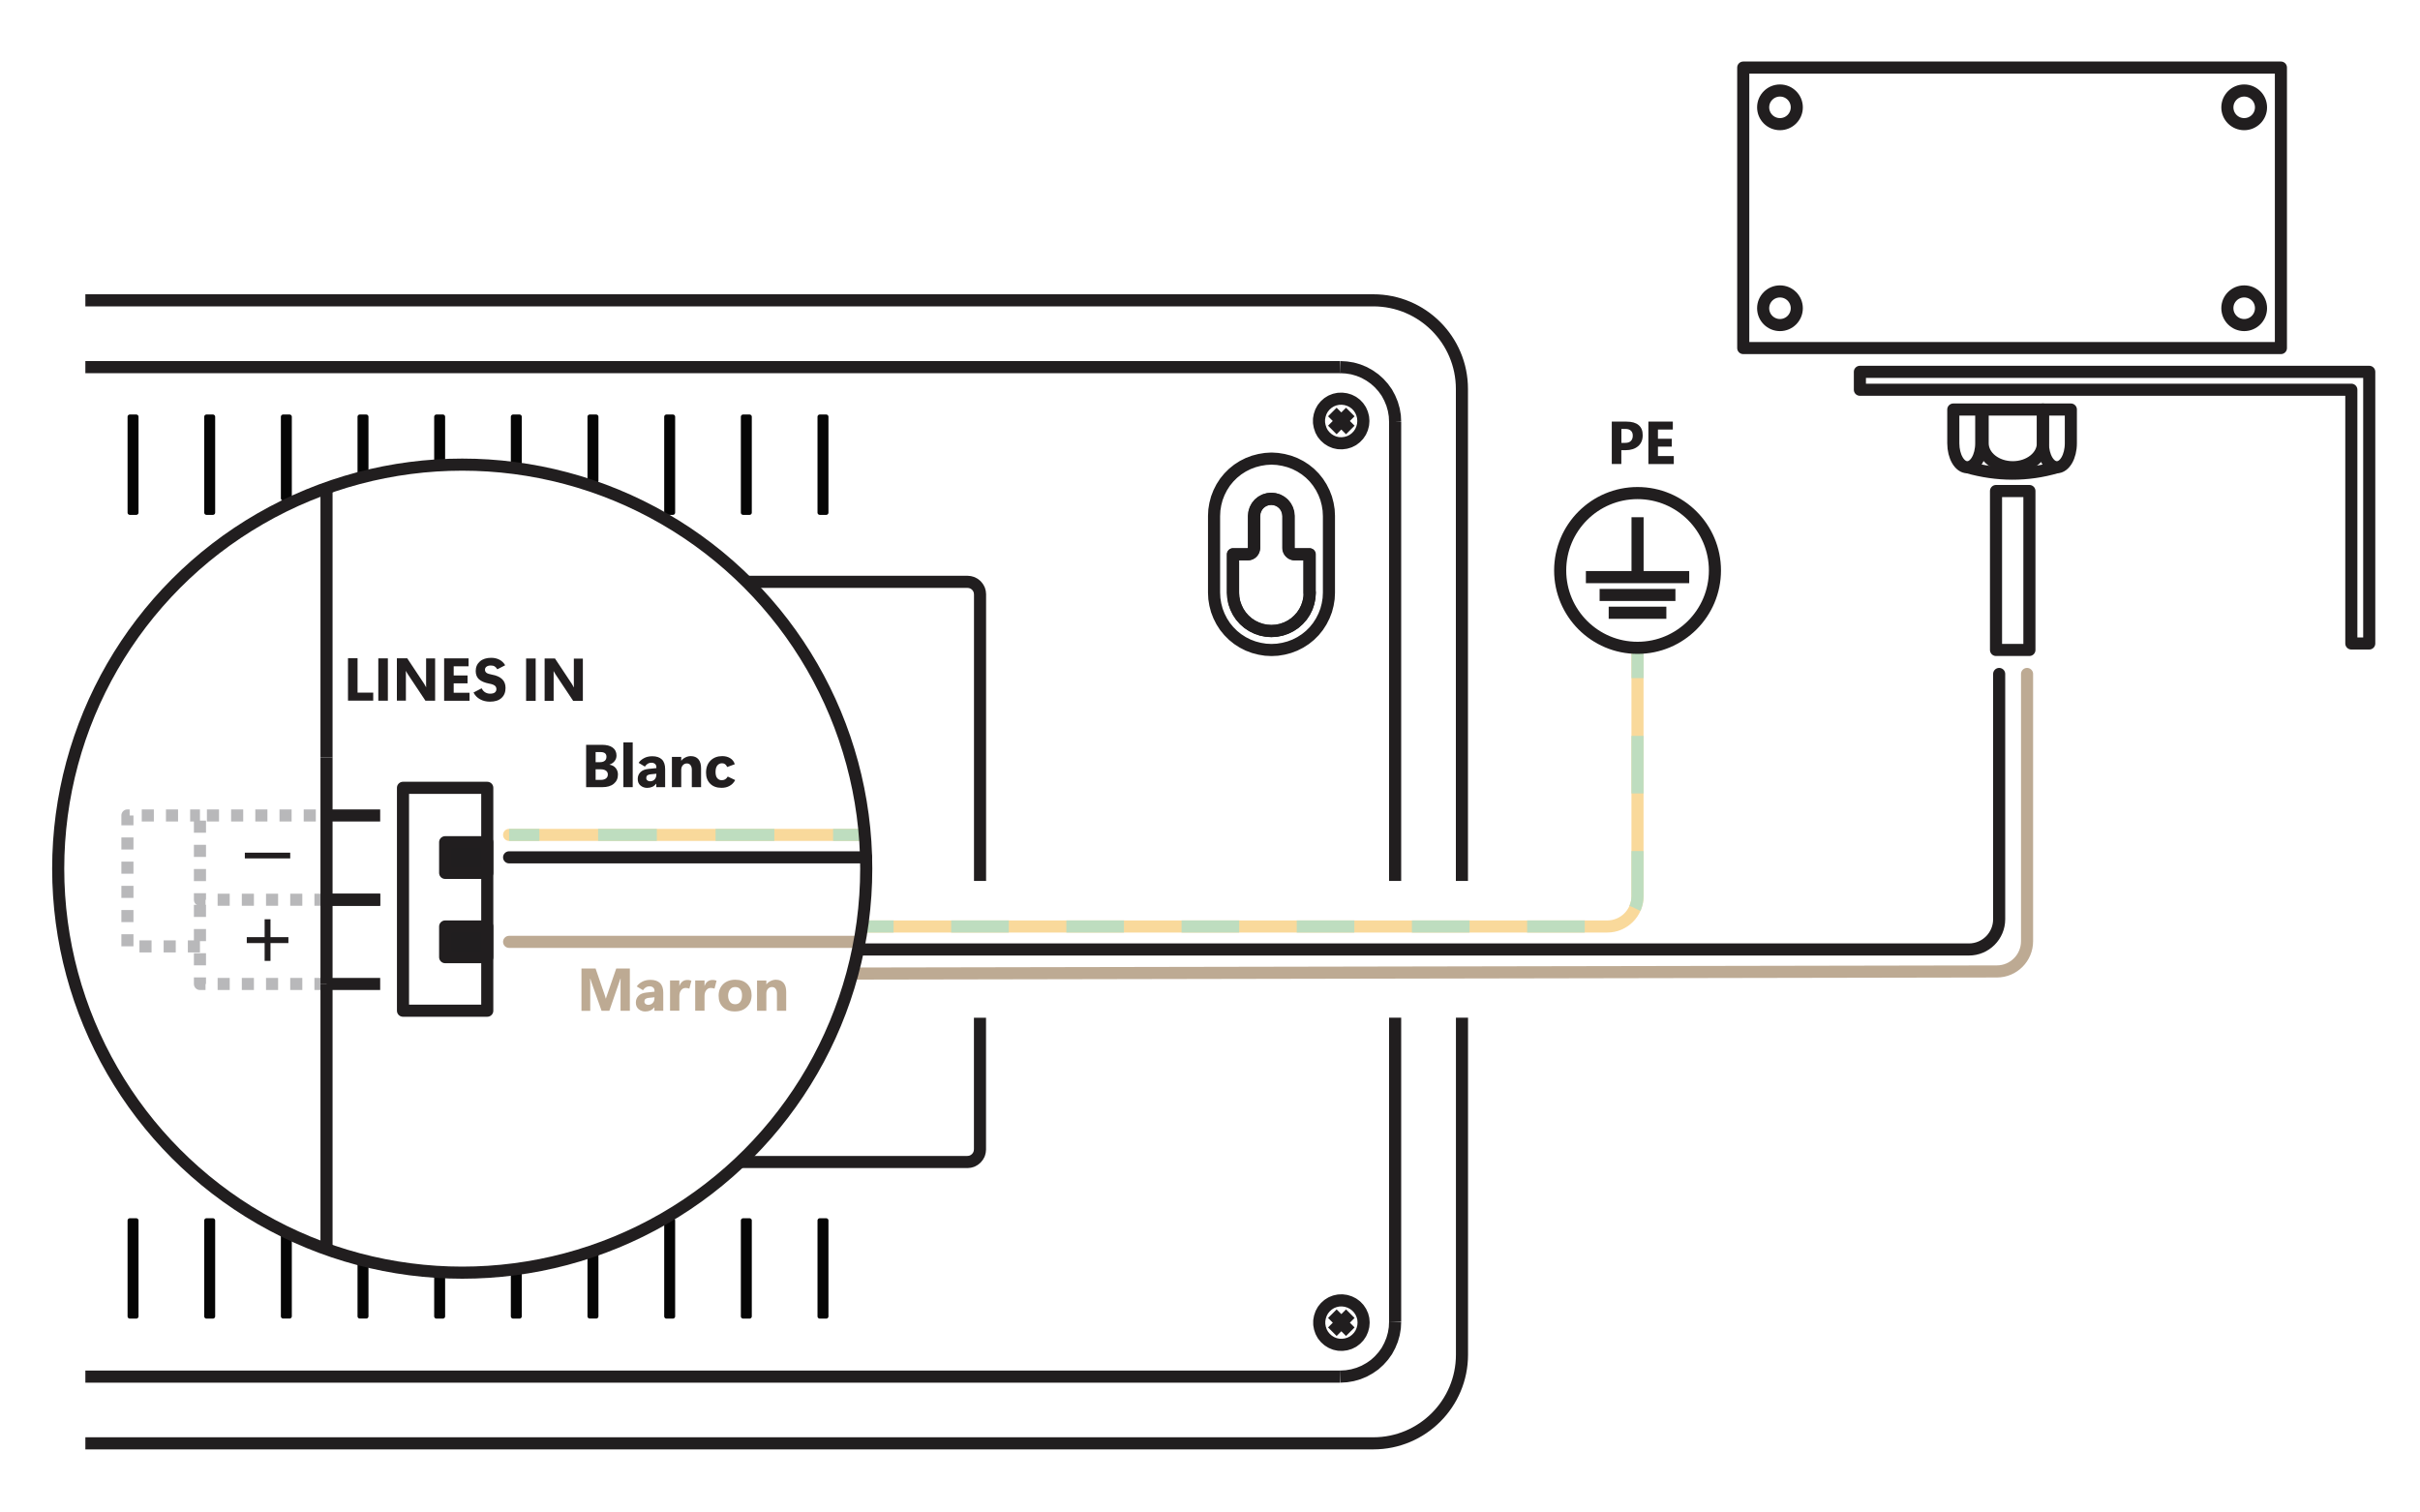 <?xml version="1.0" encoding="UTF-8"?><svg xmlns="http://www.w3.org/2000/svg" viewBox="0 0 400 250"><g id="a"><rect x="288.14" y="11.17" width="88.87" height="46.36" transform="translate(665.15 68.7) rotate(180)" style="fill:none; stroke:#211e1f; stroke-linejoin:round; stroke-width:2px;"/><circle cx="370.94" cy="17.74" r="2.78" style="fill:none; stroke:#211e1f; stroke-linejoin:round; stroke-width:2px;"/><circle cx="370.94" cy="50.95" r="2.78" style="fill:none; stroke:#211e1f; stroke-linejoin:round; stroke-width:2px;"/><circle cx="294.21" cy="50.95" r="2.78" style="fill:none; stroke:#211e1f; stroke-linejoin:round; stroke-width:2px;"/><circle cx="294.21" cy="17.74" r="2.78" style="fill:none; stroke:#211e1f; stroke-linejoin:round; stroke-width:2px;"/><path d="M337.67,73.27c0,2.19-2.23,3.96-4.98,3.96s-4.98-1.77-4.98-3.96h0v-5.58h9.97v5.58h0Z" style="fill:none; stroke:#211e1f; stroke-linejoin:round; stroke-width:2px;"/><path d="M342.29,73.27c0,2.19-1.03,3.96-2.31,3.96s-2.31-1.77-2.31-3.96h0v-5.58h4.62v5.58h0Z" style="fill:none; stroke:#211e1f; stroke-linejoin:round; stroke-width:2px;"/><path d="M327.48,73.27c0,2.19-1.03,3.96-2.31,3.96s-2.31-1.77-2.31-3.96h0v-5.58h4.62v5.58h0Z" style="fill:none; stroke:#211e1f; stroke-linejoin:round; stroke-width:2px;"/><path d="M325.17,77.23c4.98,1.4,9.92,1.43,14.81,0" style="fill:none; stroke:#211e1f; stroke-linejoin:round; stroke-width:2px;"/><polygon points="307.42 61.46 307.42 64.42 388.65 64.42 388.65 106.36 391.61 106.36 391.61 61.46 307.42 61.46" style="fill:none; stroke:#211e1f; stroke-linejoin:round; stroke-width:2px;"/><rect x="329.92" y="81.16" width="5.52" height="26.27" style="fill:none; stroke:#211e1f; stroke-linejoin:round; stroke-width:2px;"/><path d="M61.69,115.81h-4.17s0-7.01,0-7.01h1.58s0,5.68,0,5.68h2.59s0,1.33,0,1.33Z" style="fill:#211e1f;"/><path d="M64.11,115.82h-1.58s0-7,0-7h1.58s0,7,0,7Z" style="fill:#211e1f;"/><path d="M71.91,115.82h-1.59s-2.88-4.33-2.88-4.33c-.08-.13-.15-.24-.21-.34-.05-.1-.1-.18-.13-.24h-.02c0,.12.01.28.01.47,0,.19,0,.41,0,.66v3.77s-1.49,0-1.49,0v-7s1.71,0,1.71,0l2.78,4.19c.06.09.12.19.17.29.06.1.11.19.16.29h.02c0-.08-.01-.2-.01-.36,0-.16,0-.36,0-.6v-3.79s1.49,0,1.49,0v7Z" style="fill:#211e1f;"/><path d="M77.61,115.83h-4.2s0-7.01,0-7.01h4.04s0,1.31,0,1.31h-2.46s0,1.52,0,1.52h2.29s0,1.3,0,1.3h-2.29s0,1.56,0,1.56h2.62s0,1.31,0,1.31Z" style="fill:#211e1f;"/><path d="M78.28,114.46l1.33-.69c.15.3.35.53.59.67.24.14.51.22.8.22.36,0,.62-.07.79-.2.17-.14.26-.32.26-.56s-.09-.44-.28-.58-.48-.25-.89-.32c-.78-.15-1.34-.39-1.71-.72-.36-.33-.54-.79-.54-1.37,0-.66.24-1.19.7-1.59s1.09-.59,1.86-.59c.52,0,.98.11,1.38.32.39.21.7.51.93.91l-1.3.67c-.13-.22-.28-.38-.44-.48s-.38-.15-.64-.15c-.31,0-.54.07-.71.2-.17.13-.25.3-.25.5s.08.37.24.5c.16.13.47.23.91.31.74.13,1.3.38,1.68.74.38.36.57.85.57,1.46,0,.7-.22,1.25-.67,1.66s-1.08.61-1.91.61c-.6,0-1.14-.13-1.62-.39s-.84-.63-1.08-1.1Z" style="fill:#211e1f;"/><path d="M88.54,115.84h-1.58s0-7,0-7h1.58s0,7,0,7Z" style="fill:#211e1f;"/><path d="M96.33,115.85h-1.59s-2.88-4.33-2.88-4.33c-.08-.13-.15-.24-.21-.34-.05-.1-.1-.18-.13-.24h-.02c0,.12.01.28.01.47,0,.19,0,.41,0,.66v3.77s-1.49,0-1.49,0v-7s1.71,0,1.71,0l2.78,4.19c.06.09.12.19.17.29s.11.19.16.29h.02c0-.08-.01-.2-.01-.36,0-.16,0-.36,0-.6v-3.79s1.49,0,1.49,0v7Z" style="fill:#211e1f;"/><path d="M47.97,141.89h-7.5s0-.95,0-.95h7.5s0,.95,0,.95Z" style="fill:#211e1f;"/><path d="M47.67,155.88h-2.96s0,2.95,0,2.95h-.97s0-2.95,0-2.95h-2.95s0-.98,0-.98h2.95s0-2.95,0-2.95h.97s0,2.95,0,2.95h2.96s0,.98,0,.98Z" style="fill:#211e1f;"/><rect x="135.5" y="201.74" width="1.06" height="15.84" style="fill:#050505; stroke:#050505; stroke-linecap:round; stroke-linejoin:round; stroke-width:.75px;"/><polygon points="213.86 91.6 213.66 91.55 213.48 91.45 213.31 91.32 213.18 91.15 213.08 90.97 213.03 90.78 213.01 90.57 213.01 85.29 212.95 84.73 212.79 84.2 212.53 83.71 212.17 83.27 211.74 82.92 211.25 82.65 210.71 82.5 210.16 82.44 209.6 82.5 209.07 82.65 208.58 82.92 208.14 83.27 207.79 83.71 207.53 84.2 207.36 84.73 207.31 85.29 207.31 90.57 207.28 90.78 207.22 90.97 207.13 91.15 206.99 91.32 206.84 91.45 206.65 91.55 206.45 91.6 206.25 91.62 203.82 91.62 203.82 97.96 203.87 98.78 204.03 99.6 204.31 100.38 204.67 101.13 205.13 101.82 205.67 102.44 206.3 102.99 206.99 103.45 207.73 103.81 208.52 104.08 209.33 104.24 210.16 104.29 210.99 104.24 211.8 104.08 212.58 103.81 213.32 103.45 214.01 102.99 214.63 102.44 215.18 101.82 215.64 101.13 216.01 100.38 216.27 99.6 216.44 98.78 216.49 97.96 216.49 91.62 214.06 91.62 213.86 91.6" style="fill:none; stroke:#211e1f; stroke-linejoin:round; stroke-width:2px;"/><path d="M218.33,71.1l.3.55.39.48.47.42.53.33.58.24.61.13.62.02.62-.08.6-.18.56-.28.5-.38.43-.45.35-.52.25-.57.16-.61.05-.62-.05-.62-.16-.61-.25-.57-.35-.52-.43-.45-.5-.37-.56-.28-.6-.18-.62-.08-.62.02-.61.13-.58.23-.53.33-.47.42-.39.48-.3.55-.2.59-.11.61v.62l.11.61.2.59h0ZM220.22,71.07l2.97-2.97M220.22,68.1l2.97,2.97" style="fill:none; stroke:#211e1f; stroke-linejoin:round; stroke-width:2px;"/><rect x="122.83" y="201.74" width="1.06" height="15.84" style="fill:#050505; stroke:#050505; stroke-linecap:round; stroke-linejoin:round; stroke-width:.75px;"/><path d="M219.61,84.3l-.16-.98-.25-.96-.36-.93-.45-.89-.54-.84-.62-.77-.7-.7-.77-.62-.84-.54-.89-.45-.93-.35-.96-.25-.98-.16-.99-.06-.99.06-.98.16-.96.25-.93.35-.89.45-.84.54-.77.62-.7.7-.63.77-.54.84-.45.89-.36.93-.25.96-.16.98-.05.99v12.67l.05.99.16.98.25.96.36.93.45.89.54.84.63.77.7.7.77.62.84.54.89.45.93.35.96.25.98.16.99.05.99-.05.98-.16.96-.25.93-.35.89-.45.84-.54.77-.62.7-.7.62-.77.54-.84.45-.89.36-.93.25-.96.16-.98.05-.99v-12.67l-.05-.99ZM216.49,97.96l-.06.83-.16.81-.26.79-.37.75-.46.69-.55.62-.62.55-.69.46-.75.37-.79.27-.81.16-.83.06-.83-.06-.81-.16-.79-.27-.75-.37-.69-.46-.62-.55-.55-.62-.46-.69-.37-.75-.27-.79-.16-.81-.06-.83v-6.34h2.43l.2-.02.2-.06.18-.1.16-.13.13-.16.1-.18.06-.2.02-.2v-5.28l.06-.56.16-.53.26-.49.35-.43.43-.35.49-.26.53-.16.56-.06.56.06.53.16.49.26.43.35.35.43.26.49.16.53.06.56v5.28l.02.2.06.2.1.18.13.16.16.13.18.1.2.06.2.02h2.43v6.34h.06Z" style="fill:none; stroke:#211e1f; stroke-linejoin:round; stroke-width:2px;"/><rect x="59.47" y="208.19" width="1.06" height="9.38" style="fill:#050505; stroke:#050505; stroke-linecap:round; stroke-linejoin:round; stroke-width:.75px;"/><rect x="72.14" y="210.36" width="1.06" height="7.22" style="fill:#050505; stroke:#050505; stroke-linecap:round; stroke-linejoin:round; stroke-width:.75px;"/><rect x="21.46" y="201.74" width="1.06" height="15.84" style="fill:#050505; stroke:#050505; stroke-linecap:round; stroke-linejoin:round; stroke-width:.75px;"/><rect x="34.13" y="201.74" width="1.06" height="15.84" style="fill:#050505; stroke:#050505; stroke-linecap:round; stroke-linejoin:round; stroke-width:.75px;"/><rect x="46.8" y="204.1" width="1.06" height="13.47" style="fill:#050505; stroke:#050505; stroke-linecap:round; stroke-linejoin:round; stroke-width:.75px;"/><rect x="84.81" y="209.77" width="1.06" height="7.81" style="fill:#050505; stroke:#050505; stroke-linecap:round; stroke-linejoin:round; stroke-width:.75px;"/><rect x="110.16" y="201.74" width="1.06" height="15.84" style="fill:#050505; stroke:#050505; stroke-linecap:round; stroke-linejoin:round; stroke-width:.75px;"/><rect x="97.48" y="206.99" width="1.06" height="10.58" style="fill:#050505; stroke:#050505; stroke-linecap:round; stroke-linejoin:round; stroke-width:.75px;"/><rect x="135.5" y="68.89" width="1.06" height="15.84" style="fill:#050505; stroke:#050505; stroke-linecap:round; stroke-linejoin:round; stroke-width:.75px;"/><rect x="122.83" y="68.89" width="1.06" height="15.84" style="fill:#050505; stroke:#050505; stroke-linecap:round; stroke-linejoin:round; stroke-width:.75px;"/><rect x="59.47" y="68.89" width="1.06" height="9.38" style="fill:#050505; stroke:#050505; stroke-linecap:round; stroke-linejoin:round; stroke-width:.75px;"/><rect x="72.14" y="68.89" width="1.06" height="7.22" style="fill:#050505; stroke:#050505; stroke-linecap:round; stroke-linejoin:round; stroke-width:.75px;"/><rect x="21.46" y="68.89" width="1.06" height="15.84" style="fill:#050505; stroke:#050505; stroke-linecap:round; stroke-linejoin:round; stroke-width:.75px;"/><rect x="34.13" y="68.89" width="1.06" height="15.84" style="fill:#050505; stroke:#050505; stroke-linecap:round; stroke-linejoin:round; stroke-width:.75px;"/><rect x="46.8" y="68.89" width="1.06" height="13.47" style="fill:#050505; stroke:#050505; stroke-linecap:round; stroke-linejoin:round; stroke-width:.75px;"/><rect x="84.81" y="68.89" width="1.06" height="7.81" style="fill:#050505; stroke:#050505; stroke-linecap:round; stroke-linejoin:round; stroke-width:.75px;"/><rect x="110.16" y="68.89" width="1.06" height="15.84" style="fill:#050505; stroke:#050505; stroke-linecap:round; stroke-linejoin:round; stroke-width:.75px;"/><rect x="97.48" y="68.89" width="1.06" height="10.58" style="fill:#050505; stroke:#050505; stroke-linecap:round; stroke-linejoin:round; stroke-width:.75px;"/><path d="M225.18,217.4l-.25-.57-.35-.52-.43-.45-.5-.37-.56-.28-.6-.19-.62-.08-.62.02-.61.13-.58.23-.53.33-.47.42-.39.48-.3.55-.2.59-.11.61v.62l.11.61.2.59.3.55.39.48.47.42.53.33.58.24.61.13.62.02.62-.08.6-.18.56-.28.5-.38.43-.45.35-.52.25-.57.16-.61.05-.62-.05-.62-.16-.61h0Z" style="fill:none; stroke:#211e1f; stroke-linejoin:round; stroke-width:2px;"/><line x1="221.52" y1="227.54" x2="14.11" y2="227.54" style="fill:none; stroke:#211e1f; stroke-linejoin:round; stroke-width:2px;"/><polyline points="230.6 218.45 230.55 219.48 230.38 220.49 230.1 221.47 229.71 222.41 229.23 223.31 228.64 224.13 227.96 224.89 227.21 225.57 226.37 226.15 225.49 226.64 224.54 227.03 223.56 227.31 222.55 227.48 221.52 227.54" style="fill:none; stroke:#211e1f; stroke-linejoin:round; stroke-width:2px;"/><line x1="230.6" y1="168.21" x2="230.6" y2="218.45" style="fill:none; stroke:#211e1f; stroke-linejoin:round; stroke-width:2px;"/><line x1="230.6" y1="69.76" x2="230.6" y2="145.61" style="fill:none; stroke:#211e1f; stroke-linejoin:round; stroke-width:2px;"/><polyline points="221.52 60.68 222.55 60.74 223.56 60.9 224.54 61.18 225.49 61.57 226.37 62.06 227.21 62.65 227.96 63.32 228.64 64.08 229.23 64.9 229.71 65.8 230.1 66.74 230.38 67.72 230.55 68.73 230.6 69.76" style="fill:none; stroke:#211e1f; stroke-linejoin:round; stroke-width:2px;"/><line x1="14.11" y1="60.68" x2="221.52" y2="60.68" style="fill:none; stroke:#211e1f; stroke-linejoin:round; stroke-width:2px;"/><path d="M241.65,168.21v55.71c0,8.09-6.56,14.65-14.65,14.65H14.11" style="fill:none; stroke:#211e1f; stroke-linejoin:round; stroke-width:2px;"/><path d="M14.11,49.64h212.88c8.09,0,14.65,6.56,14.65,14.65v81.32" style="fill:none; stroke:#211e1f; stroke-linejoin:round; stroke-width:2px;"/><path d="M122.31,192.07h37.58l.41-.04.39-.11.36-.2.32-.26.26-.32.2-.36.11-.39.04-.41v-21.76M161.99,145.61v-47.36l-.04-.41-.11-.39-.2-.36-.26-.32-.32-.26-.36-.19-.39-.11-.41-.04h-36.48" style="fill:none; stroke:#211e1f; stroke-linejoin:round; stroke-width:2px;"/><line x1="220.22" y1="220.12" x2="223.19" y2="217.14" style="fill:none; stroke:#211e1f; stroke-linejoin:round; stroke-width:2px;"/><line x1="220.22" y1="217.14" x2="223.19" y2="220.12" style="fill:none; stroke:#211e1f; stroke-linejoin:round; stroke-width:2px;"/><path d="M335.05,111.4v44.17c0,2.76-2.23,5-4.99,5l-188.49.35" style="fill:none; stroke:#bdaa93; stroke-linecap:round; stroke-linejoin:round; stroke-width:2px;"/><path d="M330.44,111.4v40.54c0,2.76-2.24,5-5,5h-183.29" style="fill:none; stroke:#211e1f; stroke-linecap:round; stroke-linejoin:round; stroke-width:2px;"/><line x1="143.15" y1="141.71" x2="84.15" y2="141.71" style="fill:none; stroke:#211e1f; stroke-linecap:round; stroke-linejoin:round; stroke-width:2px;"/><line x1="142.7" y1="138" x2="84.15" y2="138" style="fill:none; stroke:#f9d99b; stroke-linecap:round; stroke-linejoin:round; stroke-width:2px;"/><line x1="142.7" y1="138" x2="137.7" y2="138" style="fill:none; stroke:#beddbf; stroke-linejoin:round; stroke-width:2px;"/><line x1="127.99" y1="138" x2="94.01" y2="138" style="fill:none; stroke:#beddbf; stroke-dasharray:9.71 9.71; stroke-linejoin:round; stroke-width:2px;"/><line x1="89.15" y1="138" x2="84.15" y2="138" style="fill:none; stroke:#beddbf; stroke-linejoin:round; stroke-width:2px;"/><path d="M142.7,153.14h122.96c2.76,0,5-2.24,5-5v-41.06" style="fill:none; stroke:#f9d99b; stroke-linejoin:round; stroke-width:2px;"/><line x1="142.7" y1="153.14" x2="147.7" y2="153.14" style="fill:none; stroke:#beddbf; stroke-linejoin:round; stroke-width:2px;"/><path d="M157.22,153.14h108.44c2.76,0,5-2.24,5-5v-31.3" style="fill:none; stroke:#beddbf; stroke-dasharray:9.52 9.52; stroke-linejoin:round; stroke-width:2px;"/><line x1="270.67" y1="112.08" x2="270.67" y2="107.08" style="fill:none; stroke:#beddbf; stroke-linejoin:round; stroke-width:2px;"/><line x1="141.57" y1="155.68" x2="84.15" y2="155.68" style="fill:none; stroke:#bdaa93; stroke-linecap:round; stroke-linejoin:round; stroke-width:2px;"/><rect x="66.61" y="130.22" width="13.93" height="36.84" style="fill:none; stroke:#211e1f; stroke-linejoin:round; stroke-width:2px;"/><polyline points="33.05 156.43 21.06 156.43 21.06 134.79 33.05 134.79" style="fill:none; stroke:#b8b8ba; stroke-dasharray:2; stroke-linejoin:round; stroke-width:2px;"/><line x1="53.97" y1="134.79" x2="62.84" y2="134.79" style="fill:none; stroke:#211e1f; stroke-linejoin:round; stroke-width:2px;"/><polyline points="53.97 148.72 33.05 148.72 33.05 134.79 53.97 134.79" style="fill:none; stroke:#b8b8ba; stroke-dasharray:2; stroke-linejoin:round; stroke-width:2px;"/><line x1="62.84" y1="148.72" x2="53.97" y2="148.72" style="fill:none; stroke:#211e1f; stroke-linejoin:round; stroke-width:2px;"/><line x1="53.97" y1="148.72" x2="62.84" y2="148.72" style="fill:none; stroke:#211e1f; stroke-linejoin:round; stroke-width:2px;"/><polyline points="53.97 162.64 33.05 162.64 33.05 148.72" style="fill:none; stroke:#b8b8ba; stroke-dasharray:2; stroke-linejoin:round; stroke-width:2px;"/><line x1="62.84" y1="162.64" x2="53.97" y2="162.64" style="fill:none; stroke:#211e1f; stroke-linejoin:round; stroke-width:2px;"/><rect x="73.58" y="139.21" width="6.96" height="5.07" style="fill:#201e1f; stroke:#211e1f; stroke-linejoin:round; stroke-width:2px;"/><rect x="73.58" y="153.14" width="6.96" height="5.07" style="fill:#201e1f; stroke:#211e1f; stroke-linejoin:round; stroke-width:2px;"/><circle cx="76.4" cy="143.58" r="66.78" style="fill:none; stroke:#211e1f; stroke-linejoin:round; stroke-width:2px;"/><line x1="53.97" y1="125.2" x2="53.97" y2="80.67" style="fill:none; stroke:#211e1f; stroke-linejoin:round; stroke-width:2px;"/><line x1="53.97" y1="162.64" x2="53.97" y2="206.5" style="fill:none; stroke:#211e1f; stroke-linejoin:round; stroke-width:2px;"/><line x1="53.97" y1="125.2" x2="53.97" y2="162.64" style="fill:none; stroke:#211e1f; stroke-linejoin:round; stroke-width:2px;"/><circle cx="270.67" cy="94.29" r="12.79" style="fill:none; stroke:#211e1f; stroke-linejoin:round; stroke-width:2px;"/><line x1="270.67" y1="85.49" x2="270.67" y2="95.39" style="fill:none; stroke:#211e1f; stroke-linejoin:round; stroke-width:2px;"/><line x1="262.13" y1="95.39" x2="279.21" y2="95.39" style="fill:none; stroke:#211e1f; stroke-linejoin:round; stroke-width:2px;"/><line x1="264.4" y1="98.34" x2="276.93" y2="98.34" style="fill:none; stroke:#211e1f; stroke-linejoin:round; stroke-width:2px;"/><line x1="265.9" y1="101.28" x2="275.43" y2="101.28" style="fill:none; stroke:#211e1f; stroke-linejoin:round; stroke-width:2px;"/><path d="M267.99,74.41v2.28s-1.58,0-1.58,0v-7s2.44,0,2.44,0c.87,0,1.54.19,1.99.57.46.38.69.94.68,1.69,0,.77-.26,1.38-.77,1.81s-1.2.65-2.06.65h-.71ZM268,70.9v2.3s.66,0,.66,0c.39,0,.69-.1.9-.31.21-.2.32-.5.32-.88,0-.35-.1-.63-.31-.82-.21-.19-.5-.29-.89-.29h-.68Z" style="fill:#211e1f;"/><path d="M276.66,76.7h-4.2s0-7.01,0-7.01h4.04s0,1.31,0,1.31h-2.46s0,1.52,0,1.52h2.29s0,1.3,0,1.3h-2.29s0,1.56,0,1.56h2.62s0,1.31,0,1.31Z" style="fill:#211e1f;"/></g><g id="b"><path d="M104.13,167.07h-1.56v-4.19c0-.18,0-.35,0-.53s0-.37.01-.58h-.04c-.04.11-.07.2-.1.29s-.06.17-.08.25l-1.64,4.76h-1.29l-1.67-4.71c-.03-.09-.06-.18-.08-.25-.02-.07-.05-.19-.1-.33h-.04c0,.29.02.54.02.77s0,.44,0,.66v3.87h-1.45v-7h2.33l1.43,4.15c.05.15.09.28.13.39s.07.25.12.42h.03c.06-.18.11-.31.14-.42.04-.1.08-.23.14-.4l1.43-4.14h2.25v7Z" style="fill:#bdaa93;"/><path d="M109.63,167.07h-1.46v-.56h-.02c-.19.23-.4.4-.65.51-.25.11-.53.17-.84.17-.42,0-.79-.13-1.1-.39s-.46-.62-.46-1.08.15-.82.44-1.12.73-.48,1.31-.54l1.33-.14v-.15c0-.24-.08-.43-.23-.55-.15-.12-.35-.19-.58-.19s-.43.05-.61.16-.33.27-.48.48l-1.03-.62c.18-.29.47-.54.86-.76s.86-.33,1.4-.33c.69,0,1.22.18,1.58.53.36.35.54.89.54,1.6v2.99ZM108.18,165.03v-.19l-1,.1c-.23.03-.4.09-.51.19-.11.1-.16.24-.16.42,0,.16.06.29.18.39s.27.15.44.15c.31,0,.56-.1.75-.3.19-.2.29-.45.29-.76Z" style="fill:#bdaa93;"/><path d="M113.96,163.41c-.11-.04-.21-.06-.32-.08s-.21-.03-.31-.03c-.31,0-.55.12-.75.37s-.29.58-.29,1v2.39h-1.54v-5h1.54v.89h.02c.12-.33.29-.57.51-.73s.49-.24.8-.24c.12,0,.24,0,.34.03.11.02.22.05.32.09l-.34,1.32Z" style="fill:#bdaa93;"/><path d="M118.12,163.41c-.11-.04-.21-.06-.32-.08s-.21-.03-.31-.03c-.31,0-.55.12-.75.37s-.29.58-.29,1v2.39h-1.54v-5h1.54v.89h.02c.12-.33.29-.57.51-.73s.49-.24.8-.24c.12,0,.24,0,.34.03.11.02.22.05.32.09l-.34,1.32Z" style="fill:#bdaa93;"/><path d="M121.48,167.19c-.81,0-1.46-.23-1.96-.7-.5-.47-.74-1.1-.74-1.9,0-.79.25-1.43.75-1.92.5-.48,1.17-.73,2.02-.73s1.49.24,1.97.72.71,1.09.71,1.83c0,.8-.26,1.45-.77,1.95s-1.17.74-1.98.74ZM121.52,165.99c.38,0,.66-.14.85-.41.19-.27.28-.62.28-1.05s-.09-.76-.28-1.01-.47-.37-.85-.37-.66.13-.86.4-.31.61-.31,1.02.1.76.3,1.02c.2.27.49.4.89.4Z" style="fill:#bdaa93;"/><path d="M129.96,167.07h-1.54v-2.87c0-.32-.07-.57-.21-.76s-.34-.29-.61-.29-.49.1-.67.3-.26.46-.26.77v2.85h-1.54v-5h1.54v.63h.02c.16-.23.39-.41.68-.55s.58-.21.87-.21c.56,0,.99.18,1.28.53s.43.85.43,1.49v3.11Z" style="fill:#bdaa93;"/><path d="M96.88,130.11v-7h2.59c.78,0,1.38.15,1.8.46s.63.75.63,1.32c0,.35-.11.66-.33.93s-.5.45-.83.56v.02c.43.06.77.24,1.02.54.25.3.38.66.38,1.08,0,.64-.23,1.15-.69,1.53s-1.09.56-1.88.56h-2.69ZM98.45,124.31v1.67h.74c.33,0,.58-.08.77-.23.19-.15.28-.38.28-.67,0-.25-.08-.44-.24-.57s-.41-.2-.73-.2h-.81ZM98.45,127.15v1.76h.85c.36,0,.65-.08.86-.24.21-.16.31-.38.31-.66,0-.26-.1-.47-.31-.62-.2-.15-.49-.23-.85-.23h-.86Z" style="fill:#211e1f;"/><path d="M103.04,130.11v-7.4h1.54v7.4h-1.54Z" style="fill:#211e1f;"/><path d="M109.94,130.11h-1.46v-.56h-.02c-.19.23-.4.4-.65.51-.25.11-.53.17-.84.17-.42,0-.79-.13-1.1-.39s-.46-.62-.46-1.08.15-.82.44-1.12.73-.48,1.31-.54l1.33-.14v-.15c0-.24-.08-.43-.23-.55-.15-.12-.35-.19-.58-.19s-.43.05-.61.16-.33.27-.48.48l-1.03-.62c.18-.29.47-.54.86-.76s.86-.33,1.4-.33c.69,0,1.22.18,1.58.53.36.35.54.89.54,1.6v2.99ZM108.49,128.08v-.19l-1,.1c-.23.03-.4.09-.51.19-.11.1-.16.24-.16.42,0,.16.06.29.18.39s.27.15.44.15c.31,0,.56-.1.75-.3.19-.2.29-.45.29-.76Z" style="fill:#211e1f;"/><path d="M115.89,130.11h-1.54v-2.87c0-.32-.07-.57-.21-.76s-.34-.29-.61-.29-.49.1-.67.3-.26.46-.26.77v2.85h-1.54v-5h1.54v.63h.02c.16-.23.39-.41.68-.55s.58-.21.87-.21c.56,0,.99.18,1.28.53s.43.85.43,1.49v3.11Z" style="fill:#211e1f;"/><path d="M121.51,128.95c-.22.42-.53.74-.92.95-.38.22-.83.32-1.33.32-.8,0-1.43-.23-1.88-.69-.45-.46-.68-1.06-.68-1.81,0-.85.25-1.52.75-2.01s1.15-.73,1.94-.73c.49,0,.92.11,1.3.34s.63.56.76,1l-1.25.46c-.1-.21-.22-.37-.35-.47-.14-.1-.31-.15-.51-.15-.3,0-.56.12-.76.35-.2.23-.31.6-.31,1.09,0,.47.1.81.29,1.03s.44.33.73.33c.22,0,.41-.05.57-.14.16-.1.3-.25.43-.46l1.21.57Z" style="fill:#211e1f;"/></g></svg>